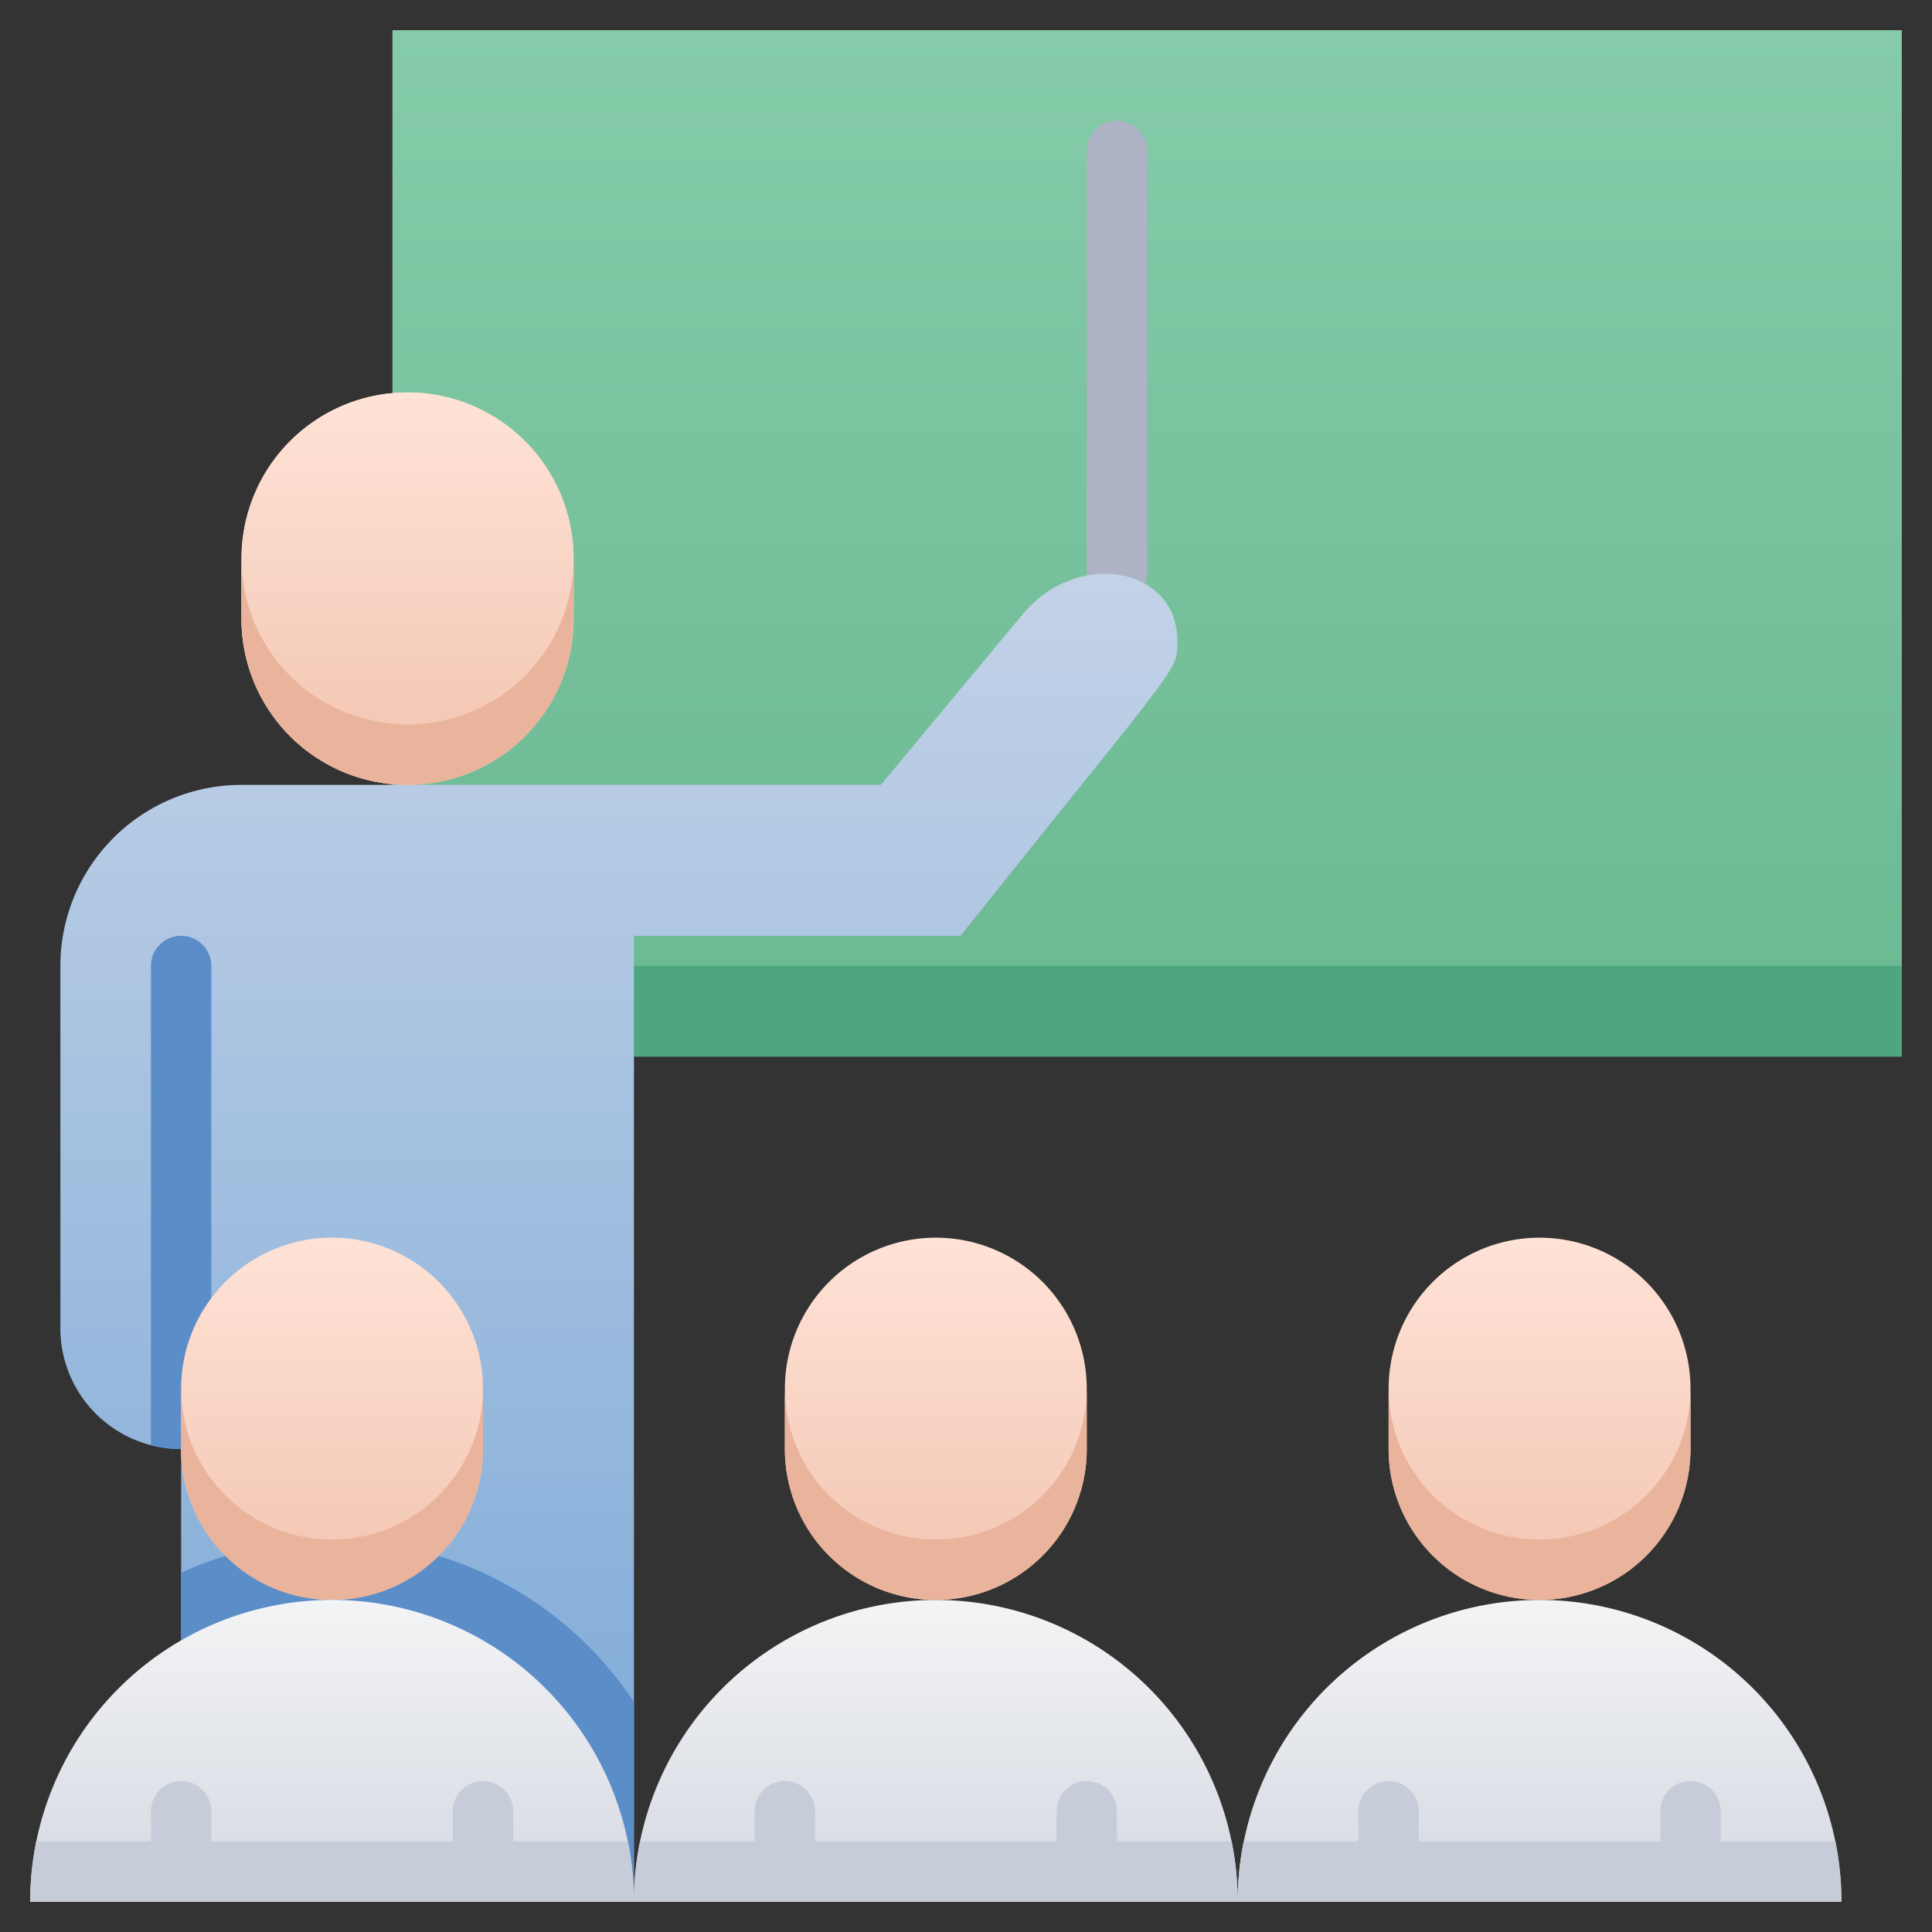 <?xml version="1.0" encoding="UTF-8"?> <svg xmlns="http://www.w3.org/2000/svg" xmlns:xlink="http://www.w3.org/1999/xlink" viewBox="0 0 64 64"><rect x="0" y="0" width="64" height="64" fill="#333333" stroke="none"/><defs><style>.cls-1{fill:url(#linear-gradient);}.cls-2{fill:#adb3c4;}.cls-3{fill:#4da67f;}.cls-4{fill:url(#linear-gradient-2);}.cls-5{fill:#5b8dc9;}.cls-6{fill:url(#linear-gradient-3);}.cls-7{fill:url(#linear-gradient-4);}.cls-8{fill:url(#linear-gradient-5);}.cls-9{fill:url(#linear-gradient-6);}.cls-10{fill:url(#linear-gradient-7);}.cls-11{fill:url(#linear-gradient-8);}.cls-12{fill:#eab39b;}.cls-13{fill:url(#linear-gradient-13);}.cls-14{fill:#c7cdd8;}</style><linearGradient id="linear-gradient" x1="38" y1="35" x2="38" y2="1" gradientUnits="userSpaceOnUse"><stop offset="0" stop-color="#6ab891"></stop><stop offset="1" stop-color="#85cba9"></stop></linearGradient><linearGradient id="linear-gradient-2" x1="20.5" y1="63" x2="20.5" y2="19.01" gradientUnits="userSpaceOnUse"><stop offset="0" stop-color="#7aa8d7"></stop><stop offset="1" stop-color="#c3d2e7"></stop></linearGradient><linearGradient id="linear-gradient-3" x1="13.5" y1="26" x2="13.5" y2="13" gradientUnits="userSpaceOnUse"><stop offset="0" stop-color="#f2c4b0"></stop><stop offset="1" stop-color="#ffe3d7"></stop></linearGradient><linearGradient id="linear-gradient-4" x1="31" y1="53" x2="31" y2="41" xlink:href="#linear-gradient-3"></linearGradient><linearGradient id="linear-gradient-5" x1="31" y1="63" x2="31" y2="53" gradientUnits="userSpaceOnUse"><stop offset="0" stop-color="#d4d8e1"></stop><stop offset="1" stop-color="#f3f4f5"></stop></linearGradient><linearGradient id="linear-gradient-6" x1="51" y1="53" x2="51" y2="41" xlink:href="#linear-gradient-3"></linearGradient><linearGradient id="linear-gradient-7" x1="51" x2="51" y2="53" xlink:href="#linear-gradient-5"></linearGradient><linearGradient id="linear-gradient-8" x1="11" y1="53" x2="11" y2="41" xlink:href="#linear-gradient-3"></linearGradient><linearGradient id="linear-gradient-13" x1="11" x2="11" y2="53" xlink:href="#linear-gradient-5"></linearGradient></defs><title>Teaching</title><g id="Teaching"><path class="cls-1" d="M63,1V35H13V1Z"></path><path class="cls-2" d="M36,19V5a1,1,0,0,1,2,0V19A1,1,0,0,1,36,19Z"></path><rect class="cls-3" x="20" y="32" width="43" height="3"></rect><path class="cls-4" d="M39,21.22c0,1.05.17.56-7.18,9.78H21V63H6V48a4,4,0,0,1-4-4V32a6,6,0,0,1,6-6H29.18l4.68-5.63C35.69,18.15,39,18.79,39,21.22Z"></path><path class="cls-5" d="M21,56.38V63H6V52.1A12,12,0,0,1,21,56.38Z"></path><path class="cls-5" d="M7,32V49L6,48a3.66,3.66,0,0,1-1-.13V32A1,1,0,0,1,7,32Z"></path><path class="cls-6" d="M13.5,26A5.5,5.5,0,0,1,8,20.5v-2a5.5,5.5,0,0,1,11,0v2A5.5,5.5,0,0,1,13.5,26Z"></path><path class="cls-7" d="M31,53a5,5,0,0,1-5-5V46a5,5,0,0,1,10,0v2A5,5,0,0,1,31,53Z"></path><path class="cls-8" d="M41,63H21a10,10,0,0,1,20,0Z"></path><path class="cls-9" d="M51,53a5,5,0,0,1-5-5V46a5,5,0,0,1,10,0v2A5,5,0,0,1,51,53Z"></path><path class="cls-10" d="M61,63H41a10,10,0,0,1,20,0Z"></path><path class="cls-11" d="M11,53a5,5,0,0,1-5-5V46a5,5,0,0,1,10,0v2A5,5,0,0,1,11,53Z"></path><path class="cls-6" d="M13.5,26A5.5,5.5,0,0,1,8,20.5v-2a5.5,5.5,0,0,1,11,0v2A5.5,5.5,0,0,1,13.5,26Z"></path><path class="cls-7" d="M31,53a5,5,0,0,1-5-5V46a5,5,0,0,1,10,0v2A5,5,0,0,1,31,53Z"></path><path class="cls-9" d="M51,53a5,5,0,0,1-5-5V46a5,5,0,0,1,10,0v2A5,5,0,0,1,51,53Z"></path><path class="cls-11" d="M11,53a5,5,0,0,1-5-5V46a5,5,0,0,1,10,0v2A5,5,0,0,1,11,53Z"></path><path class="cls-12" d="M19,18.5v2a5.5,5.5,0,0,1-11,0v-2a5.5,5.5,0,0,0,11,0Z"></path><path class="cls-12" d="M36,46v2a5,5,0,0,1-10,0V46a5,5,0,0,0,10,0Z"></path><path class="cls-12" d="M56,46v2a5,5,0,0,1-10,0V46a5,5,0,0,0,10,0Z"></path><path class="cls-12" d="M16,46v2A5,5,0,0,1,6,48V46a5,5,0,0,0,10,0Z"></path><path class="cls-13" d="M21,63H1a10,10,0,0,1,20,0Z"></path><path class="cls-14" d="M7,60v3H5V60A1,1,0,0,1,7,60Z"></path><path class="cls-14" d="M17,60v3H15V60A1,1,0,0,1,17,60Z"></path><path class="cls-14" d="M27,60v3H25V60A1,1,0,0,1,27,60Z"></path><path class="cls-14" d="M37,60v3H35V60A1,1,0,0,1,37,60Z"></path><path class="cls-14" d="M47,60v3H45V60A1,1,0,0,1,47,60Z"></path><path class="cls-14" d="M57,60v3H55V60A1,1,0,0,1,57,60Z"></path><path class="cls-14" d="M20.8,61a10.2,10.2,0,0,1,.2,2H1a10,10,0,0,1,.2-2Z"></path><path class="cls-14" d="M40.8,61a10.2,10.2,0,0,1,.2,2H21a10,10,0,0,1,.2-2Z"></path><path class="cls-14" d="M61,63H41a10,10,0,0,1,.2-2H60.8A10.2,10.2,0,0,1,61,63Z"></path></g></svg> 